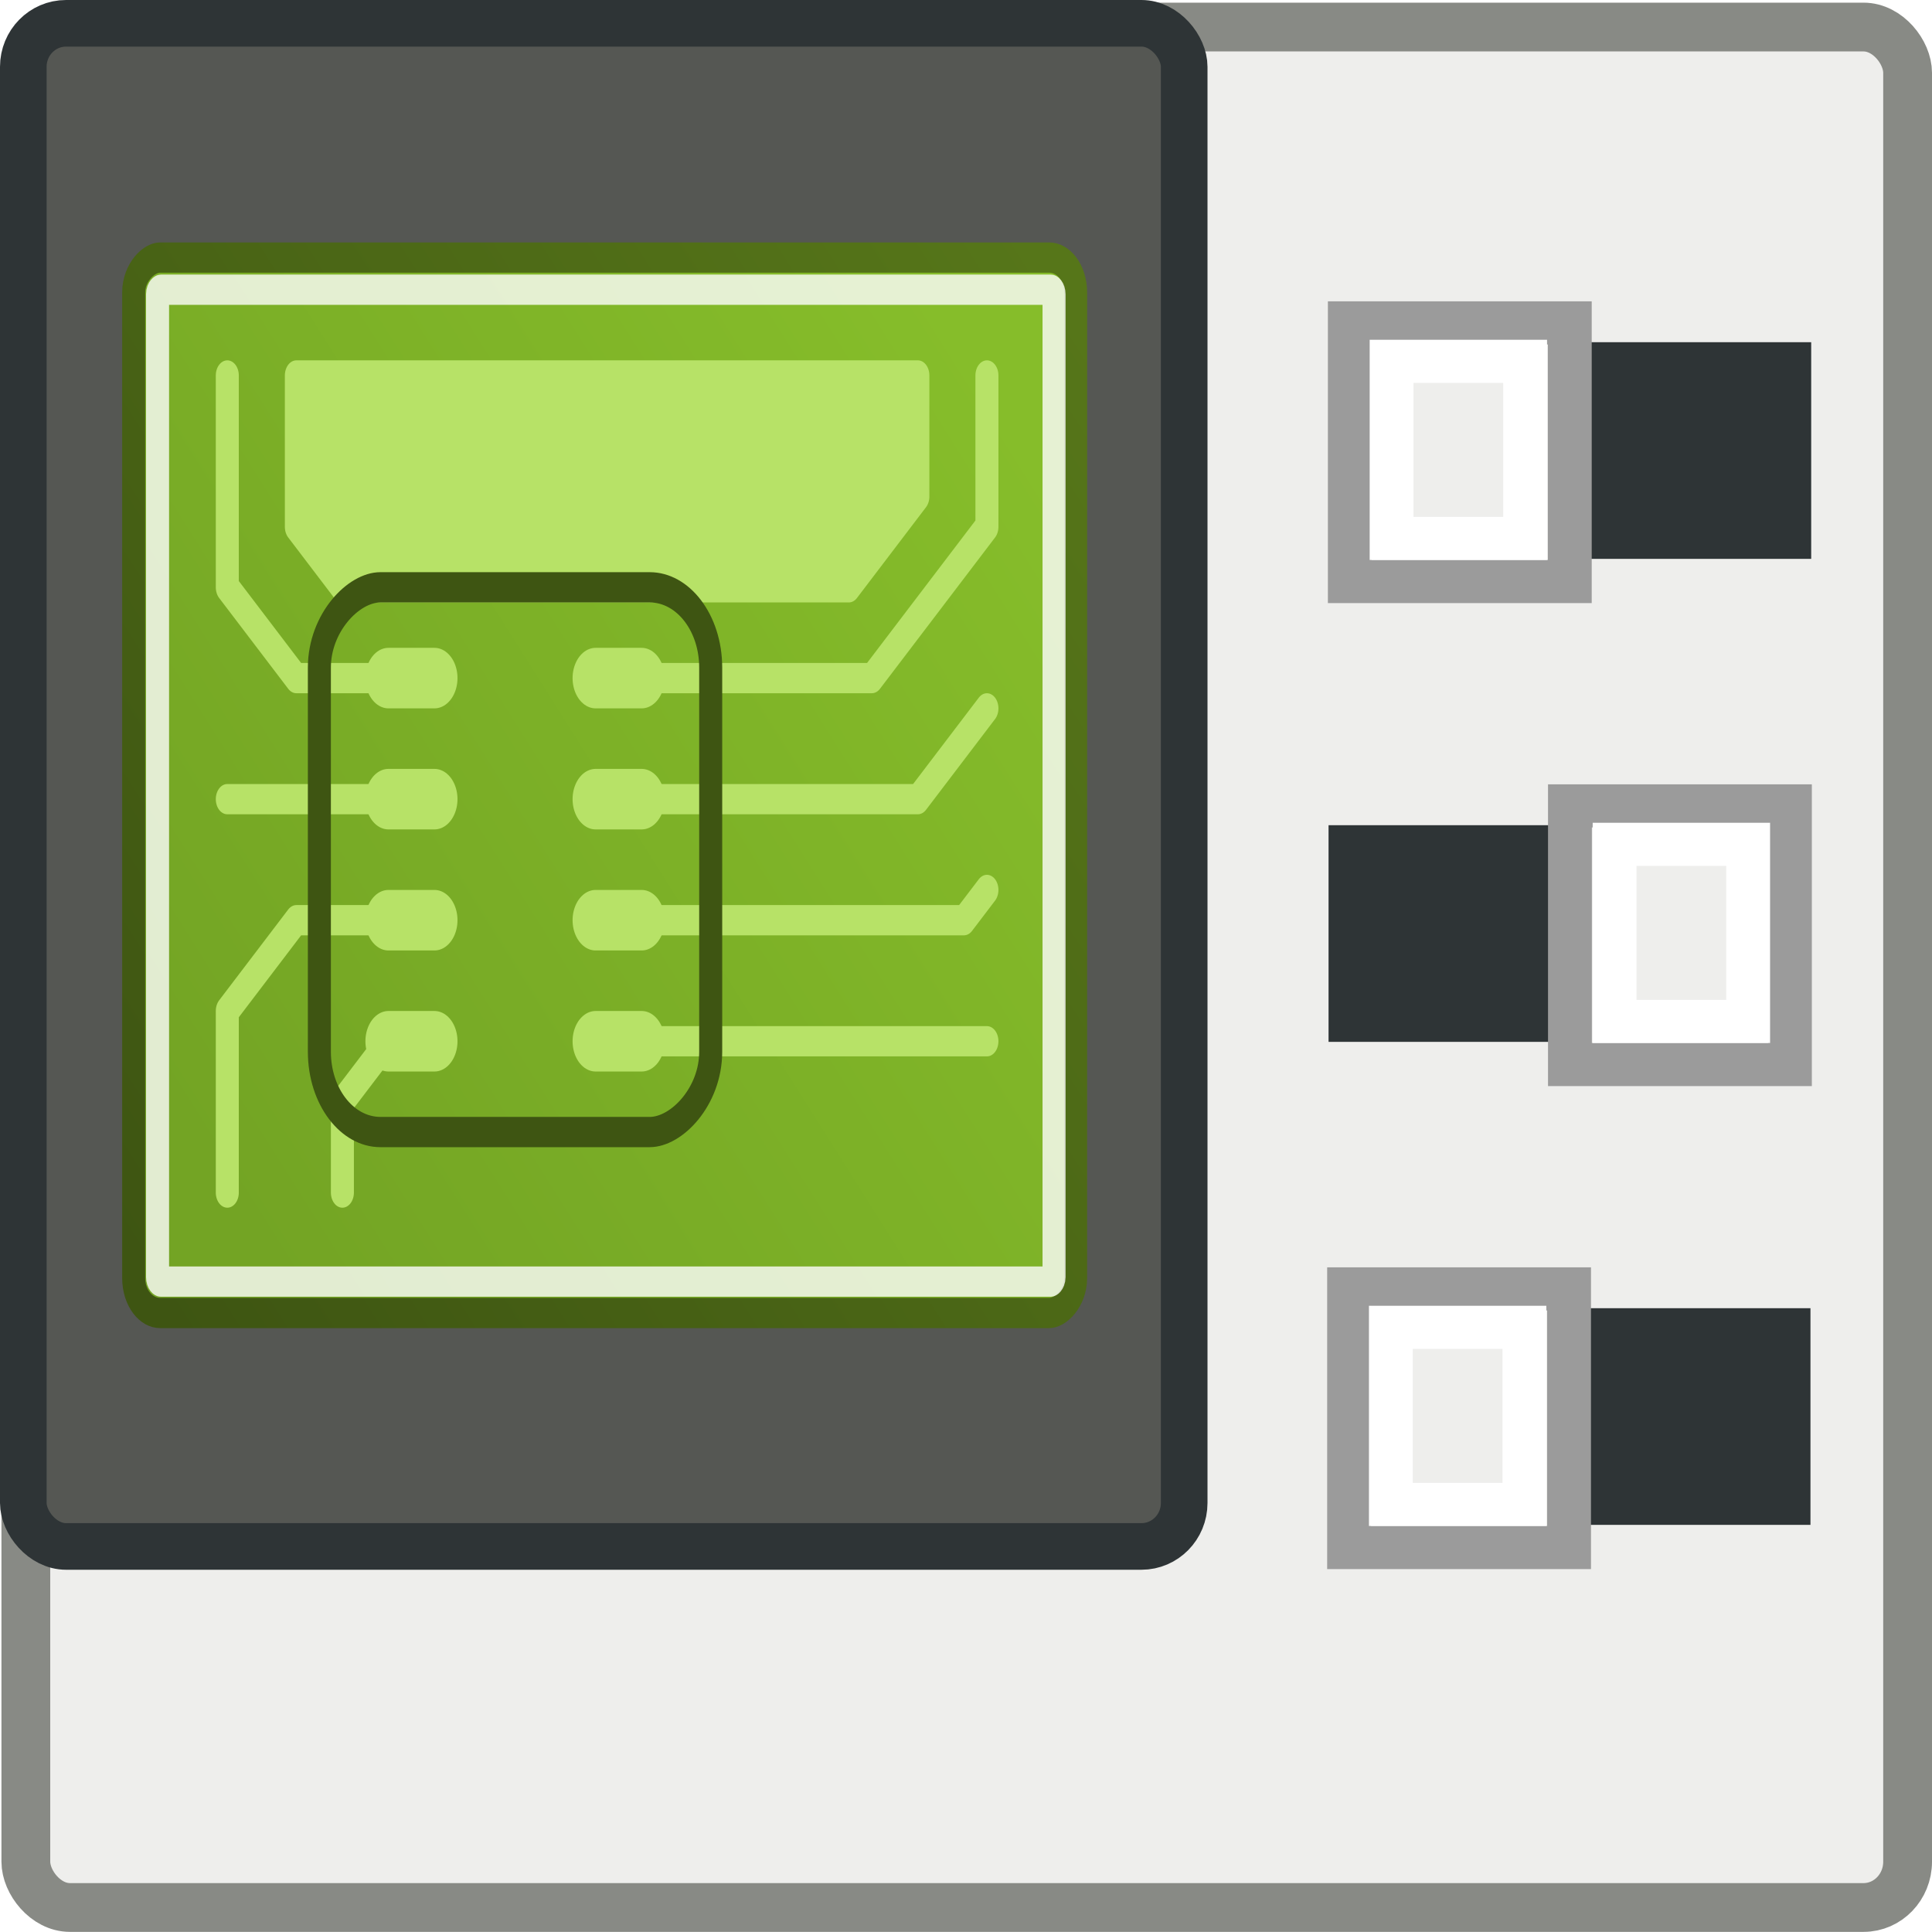 <?xml version="1.0" encoding="UTF-8" standalone="no"?>
<svg
   xmlns:dc="http://purl.org/dc/elements/1.1/"
   xmlns:cc="http://creativecommons.org/ns#"
   xmlns:rdf="http://www.w3.org/1999/02/22-rdf-syntax-ns#"
   xmlns:svg="http://www.w3.org/2000/svg"
   xmlns="http://www.w3.org/2000/svg"
   xmlns:xlink="http://www.w3.org/1999/xlink"
   xmlns:sodipodi="http://sodipodi.sourceforge.net/DTD/sodipodi-0.dtd"
   xmlns:inkscape="http://www.inkscape.org/namespaces/inkscape"
   version="1.1"
   width="16"
   height="16"
   id="svg2"
   viewBox="0 0 16 16"
   inkscape:version="0.92pre1 unknown"
   sodipodi:docname="gimp-prefs-system-resources.svg">
  <sodipodi:namedview
     pagecolor="#ffffff"
     bordercolor="#666666"
     borderopacity="1"
     objecttolerance="10"
     gridtolerance="10"
     guidetolerance="10"
     inkscape:pageopacity="0"
     inkscape:pageshadow="2"
     inkscape:window-width="640"
     inkscape:window-height="480"
     id="namedview1731"
     showgrid="true"
     inkscape:zoom="41.719351"
     inkscape:cx="10.46994"
     inkscape:cy="8.3399098"
     inkscape:window-x="0"
     inkscape:window-y="27"
     inkscape:window-maximized="0"
     inkscape:current-layer="svg2"
     inkscape:snap-global="false">
    <inkscape:grid
       type="xygrid"
       id="grid4288" />
  </sodipodi:namedview>
  <defs
     id="defs7386">
    <linearGradient
       id="linearGradient2929">
      <stop
         id="stop2931"
         offset="0"
         style="stop-color:#86bd2a;stop-opacity:1;" />
      <stop
         id="stop2933-0"
         offset="1"
         style="stop-color:#73a424;stop-opacity:1;" />
    </linearGradient>
    <linearGradient
       id="linearGradient2937-6">
      <stop
         id="stop2939"
         offset="0"
         style="stop-color:#3e5512;stop-opacity:1;" />
      <stop
         id="stop2941"
         offset="1"
         style="stop-color:#567619;stop-opacity:1;" />
    </linearGradient>
    <linearGradient
       inkscape:collect="always"
       xlink:href="#linearGradient2929"
       id="linearGradient4387"
       gradientUnits="userSpaceOnUse"
       gradientTransform="translate(-36.416,13.768)"
       x1="10.7"
       y1="7.313"
       x2="38.001"
       y2="40.282" />
    <linearGradient
       inkscape:collect="always"
       xlink:href="#linearGradient2937-6"
       id="linearGradient4389"
       gradientUnits="userSpaceOnUse"
       gradientTransform="translate(-36.416,13.768)"
       x1="40.752"
       y1="43.994"
       x2="7.595"
       y2="4.219" />
  </defs>
  <g
     id="g4357">
    <rect
       ry="0.379"
       rx="0.365"
       y="0.224"
       x="0.214"
       height="15.573"
       width="15.584"
       id="rect2802-8-8"
       style="color:#000000;display:inline;overflow:visible;visibility:visible;opacity:1;fill:#eeeeec;fill-opacity:1;fill-rule:evenodd;stroke:#888a85;stroke-width:0.404;stroke-linecap:round;stroke-linejoin:round;stroke-miterlimit:4;stroke-dasharray:none;stroke-dashoffset:0;stroke-opacity:1;marker:none;marker-start:none;marker-mid:none;marker-end:none;enable-background:accumulate" />
    <rect
       rx="0.354"
       ry="0.36"
       y="0.193"
       x="0.193"
       height="12.614"
       width="9.614"
       id="rect4924-2-9"
       style="opacity:1;fill:#555753;fill-opacity:1;fill-rule:evenodd;stroke:#2e3436;stroke-width:0.386;stroke-linecap:square;stroke-linejoin:round;stroke-miterlimit:4;stroke-dasharray:none;stroke-dashoffset:0;stroke-opacity:1" />
    <rect
       style="opacity:0.209;fill:none;fill-opacity:0.898;fill-rule:evenodd;stroke:url(#linearGradient3893);stroke-width:0.404;stroke-linecap:square;stroke-linejoin:round;stroke-miterlimit:4;stroke-dasharray:none;stroke-dashoffset:0;stroke-opacity:1"
       id="rect3849-3-5"
       width="9.708"
       height="11.826"
       x="0.57"
       y="0.667"
       ry="0.338"
       rx="0.357" />
    <g
       transform="matrix(0,0.256,-0.188,0,12.078,9.577)"
       id="g4212-1-7">
      <g
         id="g4293"
         transform="matrix(0.979,0,0,1.014,0.108,-0.796)">
        <rect
           ry="1.149"
           y="17.415"
           x="-29.812"
           height="40.92"
           width="34.875"
           id="rect15391-1-9"
           style="color:#000000;display:block;overflow:visible;visibility:visible;opacity:1;fill:url(#linearGradient4387);fill-opacity:1;fill-rule:nonzero;stroke:url(#linearGradient4389);stroke-width:1;stroke-linecap:round;stroke-linejoin:round;stroke-miterlimit:4;stroke-dasharray:none;stroke-dashoffset:0;stroke-opacity:1;marker:none;marker-start:none;marker-mid:none;marker-end:none" />
        <rect
           rx="0.149"
           ry="0.149"
           y="18.352"
           x="-28.75"
           height="38.946"
           width="32.776"
           id="rect15660-9-1"
           style="color:#000000;display:block;overflow:visible;visibility:visible;opacity:0.791;fill:none;fill-opacity:1;fill-rule:nonzero;stroke:#ffffff;stroke-width:1;stroke-linecap:round;stroke-linejoin:round;stroke-miterlimit:4;stroke-dashoffset:0;stroke-opacity:1;marker:none;marker-start:none;marker-mid:none;marker-end:none" />
        <path
           inkscape:connector-curvature="0"
           sodipodi:nodetypes="ccc"
           id="path2828-7-9"
           d="m -25.916,21.268 h 5 l 5,5 v 10"
           style="color:#000000;display:block;overflow:visible;visibility:visible;opacity:1;fill:none;fill-opacity:1;fill-rule:nonzero;stroke:#b7e267;stroke-width:1;stroke-linecap:round;stroke-linejoin:round;stroke-miterlimit:4;stroke-dasharray:none;stroke-dashoffset:0;stroke-opacity:1;marker:none;marker-start:none;marker-mid:none;marker-end:none" />
        <path
           inkscape:connector-curvature="0"
           id="path2830-9-4"
           d="m -11.916,36.268 v -12 l -3,-3"
           style="color:#000000;display:block;overflow:visible;visibility:visible;opacity:1;fill:none;fill-opacity:1;fill-rule:nonzero;stroke:#b7e267;stroke-width:1;stroke-linecap:round;stroke-linejoin:round;stroke-miterlimit:4;stroke-dasharray:none;stroke-dashoffset:0;stroke-opacity:1;marker:none;marker-start:none;marker-mid:none;marker-end:none" />
        <path
           inkscape:connector-curvature="0"
           id="path2832-7-5"
           d="m -7.916,36.268 v -14 l -1,-1"
           style="color:#000000;display:block;overflow:visible;visibility:visible;opacity:1;fill:none;fill-opacity:1;fill-rule:nonzero;stroke:#b7e267;stroke-width:1;stroke-linecap:round;stroke-linejoin:round;stroke-miterlimit:4;stroke-dasharray:none;stroke-dashoffset:0;stroke-opacity:1;marker:none;marker-start:none;marker-mid:none;marker-end:none" />
        <path
           inkscape:connector-curvature="0"
           id="path2890-1-0"
           d="m -3.916,36.268 v -15"
           style="color:#000000;display:block;overflow:visible;visibility:visible;opacity:1;fill:none;fill-opacity:1;fill-rule:nonzero;stroke:#b7e267;stroke-width:1;stroke-linecap:round;stroke-linejoin:round;stroke-miterlimit:4;stroke-dasharray:none;stroke-dashoffset:0;stroke-opacity:1;marker:none;marker-start:none;marker-mid:none;marker-end:none" />
        <path
           inkscape:connector-curvature="0"
           id="path2894-0-0"
           d="m -15.916,36.268 v 2"
           style="color:#000000;display:block;overflow:visible;visibility:visible;opacity:1;fill:none;fill-opacity:1;fill-rule:nonzero;stroke:#b7e267;stroke-width:2;stroke-linecap:round;stroke-linejoin:round;stroke-miterlimit:4;stroke-dasharray:none;stroke-dashoffset:0;stroke-opacity:1;marker:none;marker-start:none;marker-mid:none;marker-end:none" />
        <path
           inkscape:connector-curvature="0"
           id="path2896-7-0"
           d="m -11.916,36.268 v 2"
           style="color:#000000;display:block;overflow:visible;visibility:visible;opacity:1;fill:none;fill-opacity:1;fill-rule:nonzero;stroke:#b7e267;stroke-width:2;stroke-linecap:round;stroke-linejoin:round;stroke-miterlimit:4;stroke-dasharray:none;stroke-dashoffset:0;stroke-opacity:1;marker:none;marker-start:none;marker-mid:none;marker-end:none" />
        <path
           inkscape:connector-curvature="0"
           id="path2898-6-1"
           d="m -7.916,36.268 v 2"
           style="color:#000000;display:block;overflow:visible;visibility:visible;opacity:1;fill:none;fill-opacity:1;fill-rule:nonzero;stroke:#b7e267;stroke-width:2;stroke-linecap:round;stroke-linejoin:round;stroke-miterlimit:4;stroke-dasharray:none;stroke-dashoffset:0;stroke-opacity:1;marker:none;marker-start:none;marker-mid:none;marker-end:none" />
        <path
           inkscape:connector-curvature="0"
           id="path2900-2-2"
           d="m -3.916,36.268 v 2"
           style="color:#000000;display:block;overflow:visible;visibility:visible;opacity:1;fill:none;fill-opacity:1;fill-rule:nonzero;stroke:#b7e267;stroke-width:2;stroke-linecap:round;stroke-linejoin:round;stroke-miterlimit:4;stroke-dasharray:none;stroke-dashoffset:0;stroke-opacity:1;marker:none;marker-start:none;marker-mid:none;marker-end:none" />
        <path
           inkscape:connector-curvature="0"
           id="path2902-3-3"
           d="m -3.916,45.268 v 2"
           style="color:#000000;display:block;overflow:visible;visibility:visible;opacity:1;fill:none;fill-opacity:1;fill-rule:nonzero;stroke:#b7e267;stroke-width:2;stroke-linecap:round;stroke-linejoin:round;stroke-miterlimit:4;stroke-dasharray:none;stroke-dashoffset:0;stroke-opacity:1;marker:none;marker-start:none;marker-mid:none;marker-end:none" />
        <path
           inkscape:connector-curvature="0"
           id="path2904-56-1"
           d="m -7.916,45.268 v 2"
           style="color:#000000;display:block;overflow:visible;visibility:visible;opacity:1;fill:none;fill-opacity:1;fill-rule:nonzero;stroke:#b7e267;stroke-width:2;stroke-linecap:round;stroke-linejoin:round;stroke-miterlimit:4;stroke-dasharray:none;stroke-dashoffset:0;stroke-opacity:1;marker:none;marker-start:none;marker-mid:none;marker-end:none" />
        <path
           inkscape:connector-curvature="0"
           id="path2906-0-1"
           d="m -11.916,45.268 v 2"
           style="color:#000000;display:block;overflow:visible;visibility:visible;opacity:1;fill:none;fill-opacity:1;fill-rule:nonzero;stroke:#b7e267;stroke-width:2;stroke-linecap:round;stroke-linejoin:round;stroke-miterlimit:4;stroke-dasharray:none;stroke-dashoffset:0;stroke-opacity:1;marker:none;marker-start:none;marker-mid:none;marker-end:none" />
        <path
           inkscape:connector-curvature="0"
           id="path2908-39-2"
           d="m -15.916,45.268 v 2"
           style="color:#000000;display:block;overflow:visible;visibility:visible;opacity:1;fill:none;fill-opacity:1;fill-rule:nonzero;stroke:#b7e267;stroke-width:2;stroke-linecap:round;stroke-linejoin:round;stroke-miterlimit:4;stroke-dasharray:none;stroke-dashoffset:0;stroke-opacity:1;marker:none;marker-start:none;marker-mid:none;marker-end:none" />
        <path
           inkscape:connector-curvature="0"
           id="path2910-2-2"
           d="m -15.916,47.268 v 4 l -3,3 h -7"
           style="color:#000000;display:block;overflow:visible;visibility:visible;opacity:1;fill:none;fill-opacity:1;fill-rule:nonzero;stroke:#b7e267;stroke-width:1;stroke-linecap:round;stroke-linejoin:round;stroke-miterlimit:4;stroke-dasharray:none;stroke-dashoffset:0;stroke-opacity:1;marker:none;marker-start:none;marker-mid:none;marker-end:none" />
        <path
           inkscape:connector-curvature="0"
           id="path2912-1-0"
           d="m -11.916,47.268 v 7"
           style="color:#000000;display:block;overflow:visible;visibility:visible;opacity:1;fill:none;fill-opacity:1;fill-rule:nonzero;stroke:#b7e267;stroke-width:1;stroke-linecap:round;stroke-linejoin:round;stroke-miterlimit:4;stroke-dasharray:none;stroke-dashoffset:0;stroke-opacity:1;marker:none;marker-start:none;marker-mid:none;marker-end:none" />
        <path
           inkscape:connector-curvature="0"
           id="path2914-2-4"
           d="m -7.916,47.268 v 4 l 3,3 h 6"
           style="color:#000000;display:block;overflow:visible;visibility:visible;opacity:1;fill:none;fill-opacity:1;fill-rule:nonzero;stroke:#b7e267;stroke-width:1;stroke-linecap:round;stroke-linejoin:round;stroke-miterlimit:4;stroke-dasharray:none;stroke-dashoffset:0;stroke-opacity:1;marker:none;marker-start:none;marker-mid:none;marker-end:none" />
        <path
           inkscape:connector-curvature="0"
           id="path2916-5-5"
           d="m -3.916,47.268 2,2 h 3"
           style="color:#000000;display:block;overflow:visible;visibility:visible;opacity:1;fill:none;fill-opacity:1;fill-rule:nonzero;stroke:#b7e267;stroke-width:1;stroke-linecap:round;stroke-linejoin:round;stroke-miterlimit:4;stroke-dasharray:none;stroke-dashoffset:0;stroke-opacity:1;marker:none;marker-start:none;marker-mid:none;marker-end:none" />
        <path
           inkscape:connector-curvature="0"
           sodipodi:nodetypes="ccccccc"
           id="path2918-4-9"
           d="m -25.916,24.268 h 4 l 3,3 v 22 l -2,2 h -5 z"
           style="color:#000000;display:block;overflow:visible;visibility:visible;opacity:1;fill:#b7e267;fill-opacity:1;fill-rule:nonzero;stroke:#b7e267;stroke-width:1;stroke-linecap:round;stroke-linejoin:round;stroke-miterlimit:4;stroke-dasharray:none;stroke-dashoffset:0;stroke-opacity:1;marker:none;marker-start:none;marker-mid:none;marker-end:none" />
        <rect
           ry="2.652"
           y="33.268"
           x="-18.916"
           height="17"
           width="18"
           id="rect2920-9-8"
           style="color:#000000;display:block;overflow:visible;visibility:visible;opacity:1;fill:none;fill-opacity:1;fill-rule:nonzero;stroke:#3e5512;stroke-width:1;stroke-linecap:round;stroke-linejoin:round;stroke-miterlimit:4;stroke-dasharray:none;stroke-dashoffset:0;stroke-opacity:1;marker:none;marker-start:none;marker-mid:none;marker-end:none" />
      </g>
    </g>
    <g
       id="g3246-1"
       transform="matrix(0,0.357,-0.363,0,24.774,-5.04)">
      <rect
         inkscape:r_cy="true"
         inkscape:r_cx="true"
         y="26.927"
         x="22.056"
         height="9.974"
         width="5.026"
         id="rect24238-3"
         style="color:#000000;display:inline;overflow:visible;visibility:visible;opacity:1;fill:#2e3436;fill-opacity:1;fill-rule:nonzero;stroke:none;stroke-width:1;stroke-linecap:butt;stroke-linejoin:miter;stroke-miterlimit:4;stroke-dasharray:none;stroke-dashoffset:0;stroke-opacity:1;marker:none;marker-start:none;marker-mid:none;marker-end:none" />
      <rect
         inkscape:r_cy="true"
         inkscape:r_cx="true"
         y="32.434"
         x="21.608"
         height="5.019"
         width="6"
         id="rect24248-56"
         style="color:#000000;display:inline;overflow:visible;visibility:visible;opacity:1;fill:#eeeeec;fill-opacity:1;fill-rule:nonzero;stroke:#9b9b9b;stroke-width:1;stroke-linecap:butt;stroke-linejoin:miter;stroke-miterlimit:4;stroke-dasharray:none;stroke-dashoffset:0;stroke-opacity:1;marker:none;marker-start:none;marker-mid:none;marker-end:none" />
      <rect
         inkscape:r_cy="true"
         inkscape:r_cx="true"
         y="33.453"
         x="22.5"
         height="3.047"
         width="4.108"
         id="rect24254-5"
         style="color:#000000;display:inline;overflow:visible;visibility:visible;opacity:1;fill:none;fill-opacity:1;fill-rule:nonzero;stroke:#ffffff;stroke-width:1;stroke-linecap:butt;stroke-linejoin:miter;stroke-miterlimit:4;stroke-dasharray:none;stroke-dashoffset:0;stroke-opacity:1;marker:none;marker-start:none;marker-mid:none;marker-end:none" />
    </g>
    <g
       id="g3246-8"
       transform="matrix(0,0.357,0.363,0,1.228,-1.04)">
      <rect
         inkscape:r_cy="true"
         inkscape:r_cx="true"
         y="26.927"
         x="22.056"
         height="9.974"
         width="5.026"
         id="rect24238-0"
         style="color:#000000;display:inline;overflow:visible;visibility:visible;opacity:1;fill:#2e3436;fill-opacity:1;fill-rule:nonzero;stroke:none;stroke-width:1;stroke-linecap:butt;stroke-linejoin:miter;stroke-miterlimit:4;stroke-dasharray:none;stroke-dashoffset:0;stroke-opacity:1;marker:none;marker-start:none;marker-mid:none;marker-end:none" />
      <rect
         inkscape:r_cy="true"
         inkscape:r_cx="true"
         y="32.434"
         x="21.608"
         height="5.019"
         width="6"
         id="rect24248-4-9"
         style="color:#000000;display:inline;overflow:visible;visibility:visible;opacity:1;fill:#eeeeec;fill-opacity:1;fill-rule:nonzero;stroke:#9b9b9b;stroke-width:1;stroke-linecap:butt;stroke-linejoin:miter;stroke-miterlimit:4;stroke-dasharray:none;stroke-dashoffset:0;stroke-opacity:1;marker:none;marker-start:none;marker-mid:none;marker-end:none" />
      <rect
         inkscape:r_cy="true"
         inkscape:r_cx="true"
         y="33.453"
         x="22.5"
         height="3.047"
         width="4.108"
         id="rect24254-8-4"
         style="color:#000000;display:inline;overflow:visible;visibility:visible;opacity:1;fill:none;fill-opacity:1;fill-rule:nonzero;stroke:#ffffff;stroke-width:1;stroke-linecap:butt;stroke-linejoin:miter;stroke-miterlimit:4;stroke-dasharray:none;stroke-dashoffset:0;stroke-opacity:1;marker:none;marker-start:none;marker-mid:none;marker-end:none" />
    </g>
    <g
       id="g3246-9-7"
       transform="matrix(0,0.357,-0.363,0,24.768,2.96)">
      <rect
         inkscape:r_cy="true"
         inkscape:r_cx="true"
         y="26.927"
         x="22.056"
         height="9.974"
         width="5.026"
         id="rect24238-00-8"
         style="color:#000000;display:inline;overflow:visible;visibility:visible;opacity:1;fill:#2e3436;fill-opacity:1;fill-rule:nonzero;stroke:none;stroke-width:1;stroke-linecap:butt;stroke-linejoin:miter;stroke-miterlimit:4;stroke-dasharray:none;stroke-dashoffset:0;stroke-opacity:1;marker:none;marker-start:none;marker-mid:none;marker-end:none" />
      <rect
         inkscape:r_cy="true"
         inkscape:r_cx="true"
         y="32.434"
         x="21.608"
         height="5.019"
         width="6"
         id="rect24248-5-9"
         style="color:#000000;display:inline;overflow:visible;visibility:visible;opacity:1;fill:#eeeeec;fill-opacity:1;fill-rule:nonzero;stroke:#9b9b9b;stroke-width:1;stroke-linecap:butt;stroke-linejoin:miter;stroke-miterlimit:4;stroke-dasharray:none;stroke-dashoffset:0;stroke-opacity:1;marker:none;marker-start:none;marker-mid:none;marker-end:none" />
      <rect
         inkscape:r_cy="true"
         inkscape:r_cx="true"
         y="33.453"
         x="22.5"
         height="3.047"
         width="4.108"
         id="rect24254-9-6"
         style="color:#000000;display:inline;overflow:visible;visibility:visible;opacity:1;fill:none;fill-opacity:1;fill-rule:nonzero;stroke:#ffffff;stroke-width:1;stroke-linecap:butt;stroke-linejoin:miter;stroke-miterlimit:4;stroke-dasharray:none;stroke-dashoffset:0;stroke-opacity:1;marker:none;marker-start:none;marker-mid:none;marker-end:none" />
    </g>
  </g>
</svg>
